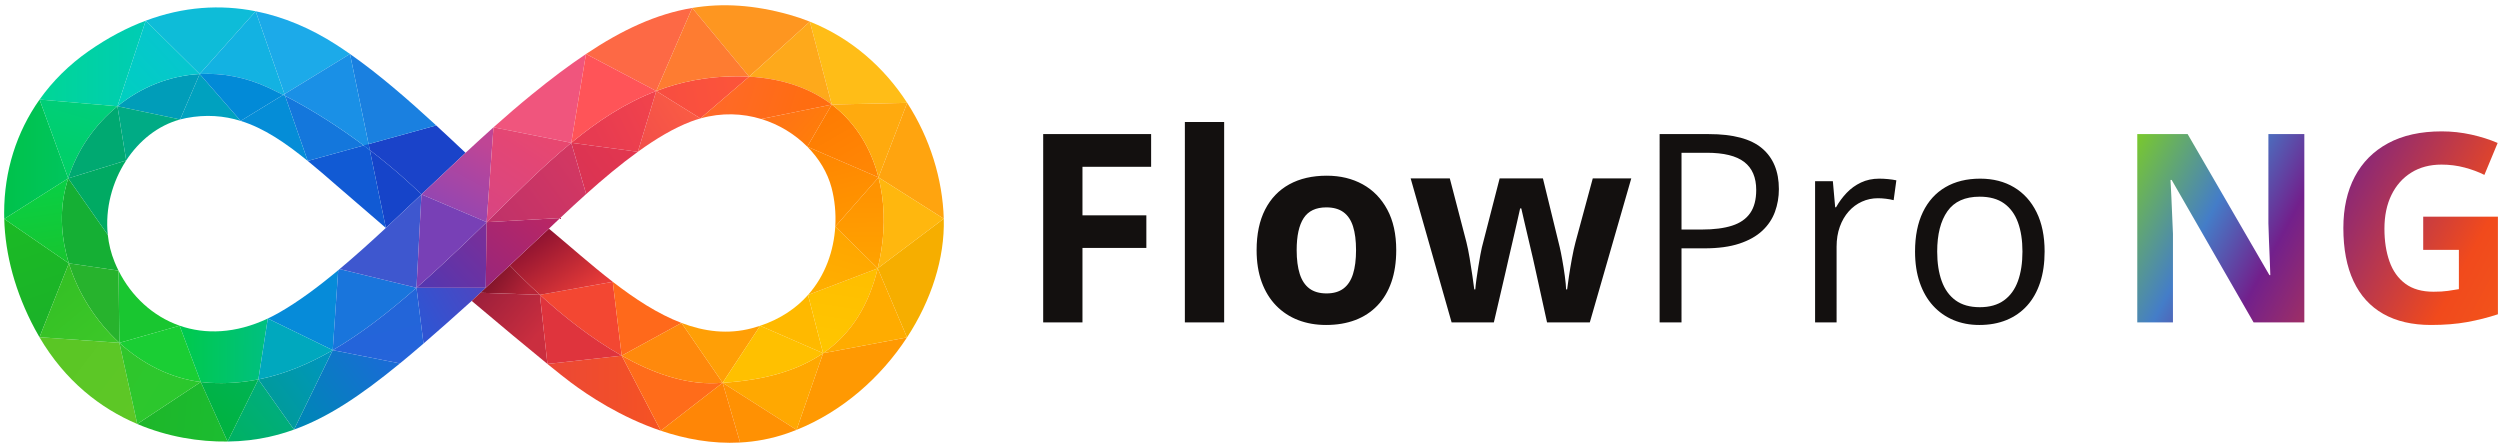 <svg xmlns="http://www.w3.org/2000/svg" xmlns:xlink="http://www.w3.org/1999/xlink" viewBox="0 0 1205.08 214.44"><defs><path id="a" d="M0 0h3405.7v1585.76H0Z" clip-rule="evenodd"></path></defs><defs><clipPath id="b" clipPathUnits="userSpaceOnUse"><use xlink:href="#a" clip-rule="evenodd"></use></clipPath><clipPath id="c" clipPathUnits="userSpaceOnUse"><use xlink:href="#a" clip-rule="evenodd"></use></clipPath><clipPath id="d" clipPathUnits="userSpaceOnUse"><use xlink:href="#a" clip-rule="evenodd"></use></clipPath><clipPath id="e" clipPathUnits="userSpaceOnUse"><use xlink:href="#a" clip-rule="evenodd"></use></clipPath><clipPath id="f" clipPathUnits="userSpaceOnUse"><use xlink:href="#a" clip-rule="evenodd"></use></clipPath><clipPath id="g" clipPathUnits="userSpaceOnUse"><use xlink:href="#a" clip-rule="evenodd"></use></clipPath><clipPath id="h" clipPathUnits="userSpaceOnUse"><use xlink:href="#a" clip-rule="evenodd"></use></clipPath><clipPath id="i" clipPathUnits="userSpaceOnUse"><use xlink:href="#a" clip-rule="evenodd"></use></clipPath><clipPath id="j" clipPathUnits="userSpaceOnUse"><use xlink:href="#a" clip-rule="evenodd"></use></clipPath><clipPath id="l" clipPathUnits="userSpaceOnUse"><use xlink:href="#a" clip-rule="evenodd"></use></clipPath><clipPath id="n" clipPathUnits="userSpaceOnUse"><use xlink:href="#a" clip-rule="evenodd"></use></clipPath><clipPath id="p" clipPathUnits="userSpaceOnUse"><use xlink:href="#a" clip-rule="evenodd"></use></clipPath><clipPath id="r" clipPathUnits="userSpaceOnUse"><use xlink:href="#a" clip-rule="evenodd"></use></clipPath><clipPath id="s" clipPathUnits="userSpaceOnUse"><use xlink:href="#a" clip-rule="evenodd"></use></clipPath><clipPath id="u" clipPathUnits="userSpaceOnUse"><use xlink:href="#a" clip-rule="evenodd"></use></clipPath><clipPath id="w" clipPathUnits="userSpaceOnUse"><use xlink:href="#a" clip-rule="evenodd"></use></clipPath><clipPath id="y" clipPathUnits="userSpaceOnUse"><use xlink:href="#a" clip-rule="evenodd"></use></clipPath><clipPath id="A" clipPathUnits="userSpaceOnUse"><use xlink:href="#a" clip-rule="evenodd"></use></clipPath><clipPath id="B" clipPathUnits="userSpaceOnUse"><use xlink:href="#a" clip-rule="evenodd"></use></clipPath><clipPath id="D" clipPathUnits="userSpaceOnUse"><use xlink:href="#a" clip-rule="evenodd"></use></clipPath><clipPath id="E" clipPathUnits="userSpaceOnUse"><use xlink:href="#a" clip-rule="evenodd"></use></clipPath><clipPath id="G" clipPathUnits="userSpaceOnUse"><use xlink:href="#a" clip-rule="evenodd"></use></clipPath><clipPath id="I" clipPathUnits="userSpaceOnUse"><use xlink:href="#a" clip-rule="evenodd"></use></clipPath><clipPath id="J" clipPathUnits="userSpaceOnUse"><use xlink:href="#a" clip-rule="evenodd"></use></clipPath><clipPath id="L" clipPathUnits="userSpaceOnUse"><use xlink:href="#a" clip-rule="evenodd"></use></clipPath><clipPath id="M" clipPathUnits="userSpaceOnUse"><use xlink:href="#a" clip-rule="evenodd"></use></clipPath><clipPath id="O" clipPathUnits="userSpaceOnUse"><use xlink:href="#a" clip-rule="evenodd"></use></clipPath><clipPath id="P" clipPathUnits="userSpaceOnUse"><use xlink:href="#a" clip-rule="evenodd"></use></clipPath><clipPath id="Q" clipPathUnits="userSpaceOnUse"><use xlink:href="#a" clip-rule="evenodd"></use></clipPath><clipPath id="R" clipPathUnits="userSpaceOnUse"><use xlink:href="#a" clip-rule="evenodd"></use></clipPath><clipPath id="S" clipPathUnits="userSpaceOnUse"><use xlink:href="#a" clip-rule="evenodd"></use></clipPath><clipPath id="U" clipPathUnits="userSpaceOnUse"><use xlink:href="#a" clip-rule="evenodd"></use></clipPath><clipPath id="V" clipPathUnits="userSpaceOnUse"><use xlink:href="#a" clip-rule="evenodd"></use></clipPath><clipPath id="X" clipPathUnits="userSpaceOnUse"><use xlink:href="#a" clip-rule="evenodd"></use></clipPath><clipPath id="Z" clipPathUnits="userSpaceOnUse"><use xlink:href="#a" clip-rule="evenodd"></use></clipPath><clipPath id="aa" clipPathUnits="userSpaceOnUse"><use xlink:href="#a" clip-rule="evenodd"></use></clipPath><clipPath id="ab" clipPathUnits="userSpaceOnUse"><use xlink:href="#a" clip-rule="evenodd"></use></clipPath><clipPath id="ac" clipPathUnits="userSpaceOnUse"><use xlink:href="#a" clip-rule="evenodd"></use></clipPath><clipPath id="ad" clipPathUnits="userSpaceOnUse"><use xlink:href="#a" clip-rule="evenodd"></use></clipPath><clipPath id="af" clipPathUnits="userSpaceOnUse"><use xlink:href="#a" clip-rule="evenodd"></use></clipPath><clipPath id="ah" clipPathUnits="userSpaceOnUse"><use xlink:href="#a" clip-rule="evenodd"></use></clipPath><clipPath id="aj" clipPathUnits="userSpaceOnUse"><use xlink:href="#a" clip-rule="evenodd"></use></clipPath><clipPath id="al" clipPathUnits="userSpaceOnUse"><use xlink:href="#a" clip-rule="evenodd"></use></clipPath><clipPath id="an" clipPathUnits="userSpaceOnUse"><use xlink:href="#a" clip-rule="evenodd"></use></clipPath><clipPath id="ao" clipPathUnits="userSpaceOnUse"><use xlink:href="#a" clip-rule="evenodd"></use></clipPath><clipPath id="ap" clipPathUnits="userSpaceOnUse"><use xlink:href="#a" clip-rule="evenodd"></use></clipPath><clipPath id="ar" clipPathUnits="userSpaceOnUse"><use xlink:href="#a" clip-rule="evenodd"></use></clipPath><clipPath id="as" clipPathUnits="userSpaceOnUse"><use xlink:href="#a" clip-rule="evenodd"></use></clipPath><clipPath id="au" clipPathUnits="userSpaceOnUse"><use xlink:href="#a" clip-rule="evenodd"></use></clipPath><clipPath id="aw" clipPathUnits="userSpaceOnUse"><use xlink:href="#a" clip-rule="evenodd"></use></clipPath><clipPath id="ax" clipPathUnits="userSpaceOnUse"><use xlink:href="#a" clip-rule="evenodd"></use></clipPath><clipPath id="az" clipPathUnits="userSpaceOnUse"><use xlink:href="#a" clip-rule="evenodd"></use></clipPath><clipPath id="aA" clipPathUnits="userSpaceOnUse"><use xlink:href="#a" clip-rule="evenodd"></use></clipPath><clipPath id="aB" clipPathUnits="userSpaceOnUse"><use xlink:href="#a" clip-rule="evenodd"></use></clipPath><clipPath id="aD" clipPathUnits="userSpaceOnUse"><use xlink:href="#a" clip-rule="evenodd"></use></clipPath><clipPath id="aE" clipPathUnits="userSpaceOnUse"><use xlink:href="#a" clip-rule="evenodd"></use></clipPath><clipPath id="aF" clipPathUnits="userSpaceOnUse"><use xlink:href="#a" clip-rule="evenodd"></use></clipPath><clipPath id="aG" clipPathUnits="userSpaceOnUse"><use xlink:href="#a" clip-rule="evenodd"></use></clipPath><clipPath id="aH" clipPathUnits="userSpaceOnUse"><use xlink:href="#a" clip-rule="evenodd"></use></clipPath><clipPath id="aJ" clipPathUnits="userSpaceOnUse"><use xlink:href="#a" clip-rule="evenodd"></use></clipPath><clipPath id="aL" clipPathUnits="userSpaceOnUse"><use xlink:href="#a" clip-rule="evenodd"></use></clipPath><clipPath id="aM" clipPathUnits="userSpaceOnUse"><use xlink:href="#a" clip-rule="evenodd"></use></clipPath><clipPath id="aN" clipPathUnits="userSpaceOnUse"><use xlink:href="#a" clip-rule="evenodd"></use></clipPath><clipPath id="aO" clipPathUnits="userSpaceOnUse"><use xlink:href="#a" clip-rule="evenodd"></use></clipPath><clipPath id="aP" clipPathUnits="userSpaceOnUse"><use xlink:href="#a" clip-rule="evenodd"></use></clipPath><clipPath id="aQ" clipPathUnits="userSpaceOnUse"><use xlink:href="#a" clip-rule="evenodd"></use></clipPath><clipPath id="aR" clipPathUnits="userSpaceOnUse"><use xlink:href="#a" clip-rule="evenodd"></use></clipPath><clipPath id="aS" clipPathUnits="userSpaceOnUse"><use xlink:href="#a" clip-rule="evenodd"></use></clipPath><clipPath id="aU" clipPathUnits="userSpaceOnUse"><use xlink:href="#a" clip-rule="evenodd"></use></clipPath><clipPath id="aW" clipPathUnits="userSpaceOnUse"><use xlink:href="#a" clip-rule="evenodd"></use></clipPath><clipPath id="aX" clipPathUnits="userSpaceOnUse"><use xlink:href="#a" clip-rule="evenodd"></use></clipPath><clipPath id="aZ" clipPathUnits="userSpaceOnUse"><use xlink:href="#a" clip-rule="evenodd"></use></clipPath><clipPath id="bb" clipPathUnits="userSpaceOnUse"><use xlink:href="#a" clip-rule="evenodd"></use></clipPath><clipPath id="bc" clipPathUnits="userSpaceOnUse"><use xlink:href="#a" clip-rule="evenodd"></use></clipPath><clipPath id="be" clipPathUnits="userSpaceOnUse"><use xlink:href="#a" clip-rule="evenodd"></use></clipPath><clipPath id="bg" clipPathUnits="userSpaceOnUse"><use xlink:href="#a" clip-rule="evenodd"></use></clipPath><clipPath id="bh" clipPathUnits="userSpaceOnUse"><use xlink:href="#a" clip-rule="evenodd"></use></clipPath><clipPath id="bi" clipPathUnits="userSpaceOnUse"><use xlink:href="#a" clip-rule="evenodd"></use></clipPath><clipPath id="bk" clipPathUnits="userSpaceOnUse"><use xlink:href="#a" clip-rule="evenodd"></use></clipPath><clipPath id="bl" clipPathUnits="userSpaceOnUse"><use xlink:href="#a" clip-rule="evenodd"></use></clipPath><clipPath id="bm" clipPathUnits="userSpaceOnUse"><use xlink:href="#a" clip-rule="evenodd"></use></clipPath><clipPath id="bo" clipPathUnits="userSpaceOnUse"><use xlink:href="#a" clip-rule="evenodd"></use></clipPath><clipPath id="bq" clipPathUnits="userSpaceOnUse"><use xlink:href="#a" clip-rule="evenodd"></use></clipPath><clipPath id="bs" clipPathUnits="userSpaceOnUse"><use xlink:href="#a" clip-rule="evenodd"></use></clipPath><clipPath id="bt" clipPathUnits="userSpaceOnUse"><use xlink:href="#a" clip-rule="evenodd"></use></clipPath><clipPath id="bu" clipPathUnits="userSpaceOnUse"><use xlink:href="#a" clip-rule="evenodd"></use></clipPath><clipPath id="bv" clipPathUnits="userSpaceOnUse"><use xlink:href="#a" clip-rule="evenodd"></use></clipPath><clipPath id="bw" clipPathUnits="userSpaceOnUse"><use xlink:href="#a" clip-rule="evenodd"></use></clipPath><linearGradient id="k" x1="12.836" x2="51.312" y1="137.477" y2="137.477" gradientTransform="scale(10)" gradientUnits="userSpaceOnUse" spreadMethod="pad"><stop offset="0" stop-color="#00d696"></stop><stop offset="1" stop-color="#00ccb5"></stop></linearGradient><linearGradient id="m" x1="0" x2="23.223" y1="102.773" y2="102.773" gradientTransform="scale(10)" gradientUnits="userSpaceOnUse" spreadMethod="pad"><stop offset="0" stop-color="#00c24b"></stop><stop offset="1" stop-color="#00c55d"></stop></linearGradient><linearGradient id="o" x1="20.53" x2="6.091" y1="43.488" y2="84.438" gradientTransform="scale(10)" gradientUnits="userSpaceOnUse" spreadMethod="pad"><stop offset="0" stop-color="#1bb228"></stop><stop offset="1" stop-color="#1bbb25"></stop></linearGradient><linearGradient id="q" x1="52.821" x2="9.58" y1="14.93" y2="48.043" gradientTransform="scale(10)" gradientUnits="userSpaceOnUse" spreadMethod="pad"><stop offset="0" stop-color="#5ec726"></stop><stop offset="1" stop-color="#59c625"></stop></linearGradient><linearGradient id="t" x1="79.257" x2="47.23" y1="10.839" y2="13.486" gradientTransform="scale(10)" gradientUnits="userSpaceOnUse" spreadMethod="pad"><stop offset="0" stop-color="#1cbc30"></stop><stop offset="1" stop-color="#1db629"></stop></linearGradient><linearGradient id="v" x1="80.507" x2="98.556" y1="-.04" y2="14.971" gradientTransform="scale(10)" gradientUnits="userSpaceOnUse" spreadMethod="pad"><stop offset="0" stop-color="#00b260"></stop><stop offset="1" stop-color="#00ad7d"></stop></linearGradient><linearGradient id="x" x1="105.941" x2="134.807" y1="12.77" y2="34.956" gradientTransform="scale(10)" gradientUnits="userSpaceOnUse" spreadMethod="pad"><stop offset="0" stop-color="#0085b8"></stop><stop offset="1" stop-color="#196cd5"></stop></linearGradient><linearGradient id="z" x1="161.901" x2="175.192" y1="83.016" y2="107.773" gradientTransform="scale(10)" gradientUnits="userSpaceOnUse" spreadMethod="pad"><stop offset="0" stop-color="#9346b2"></stop><stop offset="1" stop-color="#bf4595"></stop></linearGradient><linearGradient id="C" x1="150.979" x2="173.925" y1="46.221" y2="60.194" gradientTransform="scale(10)" gradientUnits="userSpaceOnUse" spreadMethod="pad"><stop offset="0" stop-color="#3054d2"></stop><stop offset="1" stop-color="#5244be"></stop></linearGradient><linearGradient id="F" x1="227.168" x2="246.162" y1="112.603" y2="124.472" gradientTransform="scale(10)" gradientUnits="userSpaceOnUse" spreadMethod="pad"><stop offset="0" stop-color="#f24f4a"></stop><stop offset="1" stop-color="#fa5b44"></stop></linearGradient><linearGradient id="H" x1="215.386" x2="235.656" y1="108.443" y2="118.578" gradientTransform="scale(10)" gradientUnits="userSpaceOnUse" spreadMethod="pad"><stop offset="0" stop-color="#e73b51"></stop><stop offset="1" stop-color="#f0424c"></stop></linearGradient><linearGradient id="K" x1="242.018" x2="264.402" y1="122.902" y2="127.068" gradientTransform="scale(10)" gradientUnits="userSpaceOnUse" spreadMethod="pad"><stop offset="0" stop-color="#f84e40"></stop><stop offset="1" stop-color="#fc543a"></stop></linearGradient><linearGradient id="N" x1="282.307" x2="295.79" y1="123.762" y2="112.41" gradientTransform="scale(10)" gradientUnits="userSpaceOnUse" spreadMethod="pad"><stop offset="0" stop-color="#ff7217"></stop><stop offset="1" stop-color="#ff7d0a"></stop></linearGradient><linearGradient id="T" x1="196.906" x2="237.977" y1="17.978" y2="17.978" gradientTransform="scale(10)" gradientUnits="userSpaceOnUse" spreadMethod="pad"><stop offset="0" stop-color="#eb4736"></stop><stop offset="1" stop-color="#f55323"></stop></linearGradient><linearGradient id="W" x1="173.584" x2="188.048" y1="62.114" y2="52.121" gradientTransform="scale(10)" gradientUnits="userSpaceOnUse" spreadMethod="pad"><stop offset="0" stop-color="#721027"></stop><stop offset="1" stop-color="#b62437"></stop></linearGradient><linearGradient id="Y" x1="192.078" x2="207.712" y1="74.386" y2="51.941" gradientTransform="scale(10)" gradientUnits="userSpaceOnUse" spreadMethod="pad"><stop offset="0" stop-color="#8e1231"></stop><stop offset="1" stop-color="#e73b38"></stop></linearGradient><linearGradient id="ae" x1="138.266" x2="133.17" y1="28.094" y2="51.178" gradientTransform="scale(10)" gradientUnits="userSpaceOnUse" spreadMethod="pad"><stop offset="0" stop-color="#2564da"></stop><stop offset="1" stop-color="#2265d9"></stop></linearGradient><linearGradient id="ag" x1="97.704" x2="118.976" y1="13.269" y2="29.037" gradientTransform="scale(10)" gradientUnits="userSpaceOnUse" spreadMethod="pad"><stop offset="0" stop-color="#009b9b"></stop><stop offset="1" stop-color="#0095be"></stop></linearGradient><linearGradient id="ai" x1="67.262" x2="103.224" y1="33.383" y2="33.282" gradientTransform="scale(10)" gradientUnits="userSpaceOnUse" spreadMethod="pad"><stop offset="0" stop-color="#00c951"></stop><stop offset="1" stop-color="#00bd8e"></stop></linearGradient><linearGradient id="ak" x1="75.5" x2="87.285" y1="10.53" y2="25.213" gradientTransform="scale(10)" gradientUnits="userSpaceOnUse" spreadMethod="pad"><stop offset="0" stop-color="#00b342"></stop><stop offset="1" stop-color="#00b354"></stop></linearGradient><linearGradient id="am" x1="63.376" x2="32.136" y1="12.361" y2="31.594" gradientTransform="scale(10)" gradientUnits="userSpaceOnUse" spreadMethod="pad"><stop offset="0" stop-color="#2bc72d"></stop><stop offset="1" stop-color="#30c62c"></stop></linearGradient><linearGradient id="aq" x1="15.659" x2="11.337" y1="63.704" y2="92.418" gradientTransform="scale(10)" gradientUnits="userSpaceOnUse" spreadMethod="pad"><stop offset="0" stop-color="#18c52e"></stop><stop offset="1" stop-color="#09cf44"></stop></linearGradient><linearGradient id="at" x1="18.482" x2="27.169" y1="97.058" y2="126.021" gradientTransform="scale(10)" gradientUnits="userSpaceOnUse" spreadMethod="pad"><stop offset="0" stop-color="#00d064"></stop><stop offset="1" stop-color="#00ce7c"></stop></linearGradient><linearGradient id="av" x1="34.136" x2="15.231" y1="33.593" y2="56.636" gradientTransform="scale(10)" gradientUnits="userSpaceOnUse" spreadMethod="pad"><stop offset="0" stop-color="#3cc728"></stop><stop offset="1" stop-color="#34c025"></stop></linearGradient><linearGradient id="ay" x1="41.108" x2="62.158" y1="126.157" y2="145.702" gradientTransform="scale(10)" gradientUnits="userSpaceOnUse" spreadMethod="pad"><stop offset="0" stop-color="#00cfc0"></stop><stop offset="1" stop-color="#07c5d0"></stop></linearGradient><linearGradient id="aC" x1="158.189" x2="180.267" y1="53.556" y2="74.531" gradientTransform="scale(10)" gradientUnits="userSpaceOnUse" spreadMethod="pad"><stop offset="0" stop-color="#5736ae"></stop><stop offset="1" stop-color="#7d2e97"></stop></linearGradient><linearGradient id="aI" x1="169.553" x2="193.585" y1="60.351" y2="88.736" gradientTransform="scale(10)" gradientUnits="userSpaceOnUse" spreadMethod="pad"><stop offset="0" stop-color="#97267c"></stop><stop offset="1" stop-color="#bc2662"></stop></linearGradient><linearGradient id="aK" x1="173.9" x2="194.68" y1="58.077" y2="40.461" gradientTransform="scale(10)" gradientUnits="userSpaceOnUse" spreadMethod="pad"><stop offset="0" stop-color="#9b1f3b"></stop><stop offset="1" stop-color="#ca2e3f"></stop></linearGradient><linearGradient id="aT" x1="292.296" x2="284.144" y1="54.117" y2="32.786" gradientTransform="scale(10)" gradientUnits="userSpaceOnUse" spreadMethod="pad"><stop offset="0" stop-color="#ffb800"></stop><stop offset="1" stop-color="#ffba00"></stop></linearGradient><linearGradient id="aV" x1="304.877" x2="299.699" y1="63.672" y2="30.901" gradientTransform="scale(10)" gradientUnits="userSpaceOnUse" spreadMethod="pad"><stop offset="0" stop-color="#ffbe00"></stop><stop offset="1" stop-color="#ffc600"></stop></linearGradient><linearGradient id="aY" x1="309.947" x2="303.47" y1="77.65" y2="55.079" gradientTransform="scale(10)" gradientUnits="userSpaceOnUse" spreadMethod="pad"><stop offset="0" stop-color="#ffa400"></stop><stop offset="1" stop-color="#ffae00"></stop></linearGradient><linearGradient id="ba" x1="309.87" x2="310.233" y1="89.558" y2="61.187" gradientTransform="scale(10)" gradientUnits="userSpaceOnUse" spreadMethod="pad"><stop offset="0" stop-color="#ff9401"></stop><stop offset="1" stop-color="#ffa400"></stop></linearGradient><linearGradient id="bd" x1="302.088" x2="308.194" y1="108.403" y2="85.284" gradientTransform="scale(10)" gradientUnits="userSpaceOnUse" spreadMethod="pad"><stop offset="0" stop-color="#ff8502"></stop><stop offset="1" stop-color="#ff9300"></stop></linearGradient><linearGradient id="bf" x1="292.198" x2="307.182" y1="123.005" y2="97.043" gradientTransform="scale(10)" gradientUnits="userSpaceOnUse" spreadMethod="pad"><stop offset="0" stop-color="#fe7902"></stop><stop offset="1" stop-color="#ff8604"></stop></linearGradient><linearGradient id="bj" x1="259.319" x2="287.827" y1="126.638" y2="117.433" gradientTransform="scale(10)" gradientUnits="userSpaceOnUse" spreadMethod="pad"><stop offset="0" stop-color="#ff6928"></stop><stop offset="1" stop-color="#ff6d11"></stop></linearGradient><linearGradient id="bn" x1="204.836" x2="226.242" y1="97.16" y2="112.618" gradientTransform="scale(10)" gradientUnits="userSpaceOnUse" spreadMethod="pad"><stop offset="0" stop-color="#da3354"></stop><stop offset="1" stop-color="#e3374e"></stop></linearGradient><linearGradient id="bp" x1="178.899" x2="212.721" y1="78.672" y2="103.046" gradientTransform="scale(10)" gradientUnits="userSpaceOnUse" spreadMethod="pad"><stop offset="0" stop-color="#c03269"></stop><stop offset="1" stop-color="#d53861"></stop></linearGradient><linearGradient id="br" x1="171.397" x2="192.888" y1="83.262" y2="116.015" gradientTransform="scale(10)" gradientUnits="userSpaceOnUse" spreadMethod="pad"><stop offset="0" stop-color="#d84582"></stop><stop offset="1" stop-color="#e8476f"></stop></linearGradient><linearGradient id="bx" x1="771.176" x2="901.557" y1="112.582" y2="42.595" gradientTransform="matrix(1.333 0 0 -1.333 2 213.44)" gradientUnits="userSpaceOnUse" spreadMethod="pad"><stop offset="0" stop-color="#7aca2a"></stop><stop offset=".255" stop-color="#447dc8"></stop><stop offset=".432" stop-color="#72208c"></stop><stop offset=".862" stop-color="#f14a1c"></stop><stop offset="1" stop-color="#f2531b"></stop></linearGradient><linearGradient id="by" x1="771.176" x2="901.557" y1="112.582" y2="42.595" gradientTransform="matrix(1.333 0 0 -1.333 2 213.44)" gradientUnits="userSpaceOnUse" spreadMethod="pad"><stop offset="0" stop-color="#7aca2a"></stop><stop offset=".255" stop-color="#447dc8"></stop><stop offset=".432" stop-color="#72208c"></stop><stop offset=".862" stop-color="#f14a1c"></stop><stop offset="1" stop-color="#f2531b"></stop></linearGradient></defs><path fill="#19c630" d="M635.898 424.488 417.672 362.32h-.043v.039l-3.117 261.582c46.636-92.972 124.519-165.64 221.386-199.453" clip-path="url(#b)" transform="matrix(.133 0 0 -.133 2 213.44)"></path><path fill="#1644c9" d="M1512.41 900.34v-.039L1383.39 778.68l-58.13 282.29c92.41-70.822 158.17-132.349 187.15-160.63" clip-path="url(#c)" transform="matrix(.133 0 0 -.133 2 213.44)"></path><path fill="#068bd9" d="m1210.77 625.5-19.95-289.781L955.531 450.41c13.699 6.449 27.481 13.621 41.348 21.512 68.421 39.019 139.891 91.93 213.891 153.578" clip-path="url(#d)" transform="matrix(.133 0 0 -.133 2 213.44)"></path><path fill="#115ad4" d="M1383.39 778.68c-72.5 62.09-135.39 116.332-178.78 154.109-35.98 31.359-70.51 61.25-104.36 88.811l202.93 56.08c7.5-5.61 14.87-11.14 22.04-16.71h.04l58.13-282.29" clip-path="url(#e)" transform="matrix(.133 0 0 -.133 2 213.44)"></path><path fill="#1a43c9" d="m1672.21 1050.96-159.8-150.62c-28.98 28.281-94.74 89.808-187.15 160.63h-.04l-4.42 21.6 245.04 67.69c35.86-32.96 71.38-66.29 106.37-99.3" clip-path="url(#f)" transform="matrix(.133 0 0 -.133 2 213.44)"></path><path fill="#1a80e0" d="m1565.84 1150.26-245.04-67.69-67.3 326.55c104.82-73.35 210.1-164.76 312.34-258.86" clip-path="url(#g)" transform="matrix(.133 0 0 -.133 2 213.44)"></path><path fill="#1477dc" d="m1303.18 1077.68-202.93-56.08-82 235.78c108.77-56.08 205.6-120.42 284.93-179.7" clip-path="url(#h)" transform="matrix(.133 0 0 -.133 2 213.44)"></path><path fill="#1caae9" d="M1253.5 1409.16 1016 1263.83l-104.449 300.23c101.819-20.23 199.859-62.01 292.059-121.33 16.62-10.7 33.23-21.91 49.89-33.57" clip-path="url(#i)" transform="matrix(.133 0 0 -.133 2 213.44)"></path><path fill="#0ebcd8" d="m911.551 1564.06-202.903-227.49-195.476 193.32c136.047 50.96 270.187 59.65 398.379 34.17" clip-path="url(#j)" transform="matrix(.133 0 0 -.133 2 213.44)"></path><path fill="url(#k)" d="M307.02 1420.09c-71.629-49.91-131.43-109.39-178.661-176.09l282.27-24.36 102.492 310.25c-68.422-25.59-137.262-61.85-206.101-109.8" clip-path="url(#l)" transform="matrix(.133 0 0 -.133 2 213.44)"></path><path fill="url(#m)" d="M0 833.941v-1.839c.012-6.864.109-13.75.301-20.653L232.219 958.43 128.359 1244C44.371 1125.47.18 984.289 0 833.941" clip-path="url(#n)" transform="matrix(.133 0 0 -.133 2 213.44)"></path><path fill="url(#o)" d="M111.539 412.031c5.371-10.011 10.859-19.793 16.492-29.359l106.481 267.629v.121L.301 811.371C3.879 681.621 40.07 545.629 111.539 412.031" clip-path="url(#p)" transform="matrix(.133 0 0 -.133 2 213.44)"></path><path fill="url(#q)" d="M482.352 68.211 417.641 362.32 128.07 382.629c92.91-158.43 220.559-257.609 354.282-314.418" clip-path="url(#r)" transform="matrix(.133 0 0 -.133 2 213.44)"></path><path fill="#1ace34" d="M712.648 220.359C601.461 234.34 499.969 287.09 417.672 362.32l218.226 62.168 76.75-204.129" clip-path="url(#s)" transform="matrix(.133 0 0 -.133 2 213.44)"></path><path fill="url(#t)" d="M482.391 68.172C592.75 21.27 707.23 3.199 809.719 4.531L712.648 220.32 482.391 68.172" clip-path="url(#u)" transform="matrix(.133 0 0 -.133 2 213.44)"></path><path fill="url(#v)" d="M809.719 4.531c54.101.668 104.871 6.758 149.89 16.859 30.86 6.93 60.971 15.66 90.781 26.398L921.379 229.691 809.719 4.531" clip-path="url(#w)" transform="matrix(.133 0 0 -.133 2 213.44)"></path><path fill="url(#x)" d="M1050.39 47.789c121.28 43.66 238.01 120.25 383.98 239.859l-243.54 48.071-140.44-287.93" clip-path="url(#y)" transform="matrix(.133 0 0 -.133 2 213.44)"></path><path fill="url(#z)" d="m1672.21 1050.96-159.79-150.62v-.039l.03-.039 236.22-100.543 24.86 343.691c-33.98-30.32-67.76-61.25-101.32-92.45" clip-path="url(#A)" transform="matrix(.133 0 0 -.133 2 213.44)"></path><path fill="#1975dc" d="M1494.38 561.77c-102.45-89.848-202.23-167.36-303.56-226.051l19.95 289.781c1.67 1.359 3.33 2.73 5 4.172l278.61-67.902" clip-path="url(#B)" transform="matrix(.133 0 0 -.133 2 213.44)"></path><path fill="url(#C)" d="m1494.42 561.77 25.49-202.09c53.68 46.179 111.44 97.582 174.66 154.539l31.53 29.48 19.28 18.071h-250.96" clip-path="url(#D)" transform="matrix(.133 0 0 -.133 2 213.44)"></path><path fill="#f0557d" d="m2108.82 1409.16-53.43-321.91-281.86 56.16c46.35 41.34 93.04 81.56 140.01 119.78 68.01 55.28 132.6 104.11 195.28 145.97" clip-path="url(#E)" transform="matrix(.133 0 0 -.133 2 213.44)"></path><path fill="url(#F)" d="M2296.72 1054.68c66.35 47.91 131.73 86.77 193.49 110 11.08 4.17 22.11 7.82 33.15 10.9L2363.4 1275l-66.68-220.32" clip-path="url(#G)" transform="matrix(.133 0 0 -.133 2 213.44)"></path><path fill="url(#H)" d="M2363.36 1275c-112.03-42.82-211.89-108.71-307.93-187.75l241.25-32.57h.04L2363.4 1275h-.04" clip-path="url(#I)" transform="matrix(.133 0 0 -.133 2 213.44)"></path><path fill="#fd6945" d="m2493.75 1576-130.35-300.96v-.04h-.04l-254.54 134.16c131.81 88.05 255.25 145.21 384.93 166.84" clip-path="url(#J)" transform="matrix(.133 0 0 -.133 2 213.44)"></path><path fill="url(#K)" d="M2363.4 1275.04v-.04l159.96-99.42L2699.98 1327c-13.41.76-27.15 1.16-41.23 1.2-1 .01-1.98.01-2.98.01-107.77 0-203.86-19.39-292.37-53.17" clip-path="url(#L)" transform="matrix(.133 0 0 -.133 2 213.44)"></path><path fill="#fe9620" d="M2920.12 1526.37 2699.98 1327l-206.19 249c109.82 18.35 224.1 11.18 351.66-24.39 25.69-7.18 50.6-15.63 74.67-25.24" clip-path="url(#M)" transform="matrix(.133 0 0 -.133 2 213.44)"></path><path fill="url(#N)" d="M2743.87 1173.54c64.76-19.71 122.23-55.28 166.92-100.27l88.75 152.66-255.67-52.39" clip-path="url(#O)" transform="matrix(.133 0 0 -.133 2 213.44)"></path><path fill="#ffbd17" d="m3272.77 1232.1-273.23-6.17-79.42 300.44c151.38-60.41 270.36-167.08 352.65-294.27" clip-path="url(#P)" transform="matrix(.133 0 0 -.133 2 213.44)"></path><path fill="#ffa40f" d="M3405.46 812.172 3168.91 961.91l103.91 270.15c82.83-127.94 128.51-276.681 132.64-419.888" clip-path="url(#Q)" transform="matrix(.133 0 0 -.133 2 213.44)"></path><path fill="#f6ae00" d="m3272.32 381.949-106.24 250.242 239.38 179.981c4.12-143.203-45.31-295.953-133.14-430.223" clip-path="url(#R)" transform="matrix(.133 0 0 -.133 2 213.44)"></path><path fill="#ff9902" d="M3272.32 381.949c-94.96-145.211-234.89-268.75-400.51-335.129l96.41 277.93 304.1 57.199" clip-path="url(#S)" transform="matrix(.133 0 0 -.133 2 213.44)"></path><path fill="url(#T)" d="M1969.06 285.73c36.61-29.8 65.96-53.082 85.12-67.378 63.18-47.153 180.58-125.661 325.59-174.571L2238.17 315.77l-269.11-30.04" clip-path="url(#U)" transform="matrix(.133 0 0 -.133 2 213.44)"></path><path fill="#f34732" d="M2238.17 315.77c-111.57 62.941-214.85 146.058-296.43 220.601l264.03 47.149 32.4-267.75" clip-path="url(#V)" transform="matrix(.133 0 0 -.133 2 213.44)"></path><path fill="url(#W)" d="M1745.42 561.809v-.039h-.04l-19.28-18.071 215.59-7.328c-43.14 39.457-80.25 76.43-109.36 106.758l-86.91-81.32" clip-path="url(#X)" transform="matrix(.133 0 0 -.133 2 213.44)"></path><path fill="url(#Y)" d="M1832.33 643.129c29.11-30.328 66.22-67.301 109.36-106.758h.05l264.03 47.149c-80.21 61.929-157.46 131.109-231.34 192.558l-142.1-132.949" clip-path="url(#Z)" transform="matrix(.133 0 0 -.133 2 213.44)"></path><path fill="#3e57cf" d="m1512.41 900.301-17.99-338.492v-.039h-.04l-278.61 67.902c54.6 45.668 110.57 96.019 167.62 149.008l129.02 121.621" clip-path="url(#aa)" transform="matrix(.133 0 0 -.133 2 213.44)"></path><path fill="#058dd7" d="M1100.25 1021.6h-.05c-81.41 66.29-158.872 118.89-243.001 145.05l154.091 94.29c2.33-1.16 4.66-2.36 6.96-3.56l82-235.78" clip-path="url(#ab)" transform="matrix(.133 0 0 -.133 2 213.44)"></path><path fill="#00a1bf" d="M857.199 1166.65c-60.969 18.94-125.437 23.99-197.437 10.29-7.41-1.4-14.742-3.12-21.992-5.09l70.878 164.68h.043l148.508-169.88" clip-path="url(#ac)" transform="matrix(.133 0 0 -.133 2 213.44)"></path><path fill="#1a90e6" d="M1325.22 1060.97c-7.17 5.57-14.54 11.1-22.04 16.71-79.33 59.28-176.16 123.62-284.93 179.7l-2.25 6.45 237.5 145.33v-.04l67.3-326.55 4.42-21.6" clip-path="url(#ad)" transform="matrix(.133 0 0 -.133 2 213.44)"></path><path fill="url(#ae)" d="M1494.38 561.77c-102.45-89.848-202.23-167.36-303.55-226.051l243.54-48.071h.04c27.4 22.481 55.8 46.43 85.5 72.032l-25.49 202.09h-.04" clip-path="url(#af)" transform="matrix(.133 0 0 -.133 2 213.44)"></path><path fill="url(#ag)" d="M921.379 229.73v-.039L1050.39 47.789l140.44 287.93c-87.8-50.828-176.67-87.559-269.451-105.989" clip-path="url(#ah)" transform="matrix(.133 0 0 -.133 2 213.44)"></path><path fill="url(#ai)" d="m635.898 424.488 76.75-204.129c10.372-1.32 20.864-2.328 31.403-2.929 61.008-3.559 119.898.84 177.328 12.3l34.152 220.68c-116.859-55.082-226.929-58.289-319.633-25.922" clip-path="url(#aj)" transform="matrix(.133 0 0 -.133 2 213.44)"></path><path fill="url(#ak)" d="M744.051 217.43c-10.539.601-21.031 1.609-31.403 2.929v-.039L809.719 4.531 921.379 229.691v.039c-57.43-11.46-116.32-15.859-177.328-12.3" clip-path="url(#al)" transform="matrix(.133 0 0 -.133 2 213.44)"></path><path fill="url(#am)" d="m417.641 362.32 64.711-294.109v-.039h.039L712.648 220.32v.039C601.449 234.34 499.961 287.09 417.672 362.32h-.031" clip-path="url(#an)" transform="matrix(.133 0 0 -.133 2 213.44)"></path><path fill="#27b32d" d="M417.629 362.359c-85.16 77.871-149.707 179.86-183.109 287.942l.039.078 179.953-26.438 3.117-261.582" clip-path="url(#ao)" transform="matrix(.133 0 0 -.133 2 213.44)"></path><path fill="#15af34" d="m414.512 623.941-179.953 26.438-.039.043c-27.571 89.449-33.821 183.019-12.75 270.59 3.039 12.617 6.539 25.078 10.46 37.379l143.461-204.743c3.539-33.289 11.5-66.218 24.411-97.937 4.41-10.82 9.199-21.43 14.41-31.77" clip-path="url(#ap)" transform="matrix(.133 0 0 -.133 2 213.44)"></path><path fill="url(#aq)" d="M.301 811.449v-.078L234.512 650.422c-27.563 89.449-33.813 183.019-12.742 270.59 3.039 12.617 6.539 25.078 10.449 37.379v.039L.301 811.449" clip-path="url(#ar)" transform="matrix(.133 0 0 -.133 2 213.44)"></path><path fill="#00aa63" d="M375.691 753.648 232.23 958.391v.039h.04l210.101 64.93c-50.98-77.829-76.801-175.051-66.68-269.712" clip-path="url(#as)" transform="matrix(.133 0 0 -.133 2 213.44)"></path><path fill="url(#at)" d="M232.219 958.43h.051c32.851 103.34 96.031 194.32 178.359 261.17v.04L128.359 1244l103.86-285.57" clip-path="url(#au)" transform="matrix(.133 0 0 -.133 2 213.44)"></path><path fill="url(#av)" d="M128.031 382.672v-.043h.039l289.571-20.309v.039c-85.172 77.871-149.731 179.86-183.129 287.942L128.031 382.672" clip-path="url(#aw)" transform="matrix(.133 0 0 -.133 2 213.44)"></path><path fill="#009db9" d="m708.648 1336.53-70.878-164.68h-.04l-227.05 47.79c83.5 67.86 186.691 110.92 297.968 116.89" clip-path="url(#ax)" transform="matrix(.133 0 0 -.133 2 213.44)"></path><path fill="url(#ay)" d="m513.121 1529.89-102.492-310.25h.051c83.5 67.86 186.691 110.92 297.968 116.89v.04l-195.476 193.32h-.051" clip-path="url(#az)" transform="matrix(.133 0 0 -.133 2 213.44)"></path><path fill="#13b2e2" d="m1016 1263.83-4.71-2.89c-16.278 8.34-32.86 16.47-49.681 24.36-85.589 40.18-171.418 55.68-252.918 51.23h-.043v.04l202.903 227.49L1016 1263.83" clip-path="url(#aA)" transform="matrix(.133 0 0 -.133 2 213.44)"></path><path fill="#028ad7" d="m1011.29 1260.94-154.091-94.29-148.508 169.88c81.5 4.45 167.329-11.05 252.918-51.23 16.821-7.89 33.403-16.02 49.681-24.36" clip-path="url(#aB)" transform="matrix(.133 0 0 -.133 2 213.44)"></path><path fill="url(#aC)" d="M1669.58 723.078c-59.71-56.879-117.85-111.039-175.16-161.269v-.039h251v.039l3.25 237.871c-25.94-25.442-52.27-51.039-79.09-76.602" clip-path="url(#aD)" transform="matrix(.133 0 0 -.133 2 213.44)"></path><path fill="#00a8be" d="M1190.82 335.719c-87.78-50.828-176.66-87.559-269.441-105.989l34.152 220.68 235.289-114.691" clip-path="url(#aE)" transform="matrix(.133 0 0 -.133 2 213.44)"></path><path fill="#00a971" d="M442.371 1023.36 232.27 958.43c32.859 103.35 96.031 194.32 178.371 261.17l31.73-196.24" clip-path="url(#aF)" transform="matrix(.133 0 0 -.133 2 213.44)"></path><path fill="#00ab85" d="M637.73 1171.85c-80.71-21.91-148.628-77.03-195.359-148.49l-31.742 196.24s0 .04.051.04l227.05-47.79" clip-path="url(#aG)" transform="matrix(.133 0 0 -.133 2 213.44)"></path><path fill="#7840b6" d="M1748.67 799.719v-.039c-25.95-25.442-52.27-51.039-79.09-76.602-59.72-56.879-117.85-111.039-175.16-161.269l17.99 338.492.04-.039 236.22-100.543" clip-path="url(#aH)" transform="matrix(.133 0 0 -.133 2 213.44)"></path><path fill="url(#aI)" d="M1748.71 799.719h-.04v-.039l-3.25-237.871 86.91 81.32 142.1 132.949c13.41 12.781 26.98 25.684 40.69 38.543l-266.41-14.902" clip-path="url(#aJ)" transform="matrix(.133 0 0 -.133 2 213.44)"></path><path fill="url(#aK)" d="M1694.57 514.219c104.49-88.129 203.23-170.571 274.44-228.449l-27.32 250.601-215.59 7.328-31.53-29.48" clip-path="url(#aL)" transform="matrix(.133 0 0 -.133 2 213.44)"></path><path fill="#df343d" d="m2238.17 315.77-269.11-30.04h-.04v.04l-27.32 250.601h.04c81.58-74.543 184.86-157.66 296.43-220.601" clip-path="url(#aM)" transform="matrix(.133 0 0 -.133 2 213.44)"></path><path fill="#ff6c1a" d="M2603.94 217.469 2379.77 43.781 2238.17 315.77c109.9-62.008 227.89-104.391 341.25-99.579 8.28.36 16.45.758 24.52 1.278" clip-path="url(#aN)" transform="matrix(.133 0 0 -.133 2 213.44)"></path><path fill="#ff691b" d="M2454.81 434.391 2238.17 315.77l-32.4 267.75c80.13-61.891 163.29-116.532 249.04-149.129" clip-path="url(#aO)" transform="matrix(.133 0 0 -.133 2 213.44)"></path><path fill="#ff890c" d="M2603.94 217.512v-.043c-8.07-.52-16.24-.918-24.52-1.278-113.36-4.812-231.35 37.571-341.25 99.579l216.64 118.621 149.13-216.879" clip-path="url(#aP)" transform="matrix(.133 0 0 -.133 2 213.44)"></path><path fill="#ffa801" d="m2968.22 324.75-96.41-277.93-267.87 170.649v.043c155.93 9.539 275.16 46.066 364.24 107.238h.04" clip-path="url(#aQ)" transform="matrix(.133 0 0 -.133 2 213.44)"></path><path fill="#ff9f06" d="m2739.96 424.129-136.02-206.617-149.13 216.879c82.96-31.532 168.38-42.352 255.91-19.032 10.04 2.68 19.79 5.61 29.24 8.77" clip-path="url(#aR)" transform="matrix(.133 0 0 -.133 2 213.44)"></path><path fill="#ffc000" d="M2968.18 324.75c-89.08-61.172-208.31-97.699-364.24-107.238l136.02 206.617 228.22-99.379" clip-path="url(#aS)" transform="matrix(.133 0 0 -.133 2 213.44)"></path><path fill="url(#aT)" d="m2739.96 424.129 228.22-99.379h.04v.039l-54.77 211.02c-42.27-47.59-99.32-86.918-173.49-111.68" clip-path="url(#aU)" transform="matrix(.133 0 0 -.133 2 213.44)"></path><path fill="url(#aV)" d="m2913.45 535.809 54.77-211.02c103.07 70.699 165.67 174.371 197.86 307.41l-252.63-96.39" clip-path="url(#aW)" transform="matrix(.133 0 0 -.133 2 213.44)"></path><path fill="#ffac00" d="m3272.32 381.949-304.1-57.199v.039c103.07 70.699 165.67 174.371 197.86 307.402l106.24-250.242" clip-path="url(#aX)" transform="matrix(.133 0 0 -.133 2 213.44)"></path><path fill="url(#aY)" d="m2913.45 535.809 252.63 96.39-153.84 151.571c-5.25-87.04-35.53-176.731-98.79-247.961" clip-path="url(#aZ)" transform="matrix(.133 0 0 -.133 2 213.44)"></path><path fill="url(#ba)" d="M3012.24 783.852v-.082l153.84-151.571c5.08 21.063 9.41 42.891 13.03 65.449 14.04 87.723 11.58 179.141-10.2 264.223l-156.67-178.019" clip-path="url(#bb)" transform="matrix(.133 0 0 -.133 2 213.44)"></path><path fill="#ffb70e" d="M3179.11 697.648c14.04 87.723 11.58 179.141-10.2 264.223v.039l236.55-149.738-239.38-179.981c5.08 21.071 9.41 42.899 13.03 65.457" clip-path="url(#bc)" transform="matrix(.133 0 0 -.133 2 213.44)"></path><path fill="url(#bd)" d="M2910.79 1073.23c42.77-43.02 73.71-94.582 88-148.89 11.41-43.469 16.36-91.578 13.45-140.488l156.67 178.019v.039h-.04l-258.08 111.36v-.04" clip-path="url(#be)" transform="matrix(.133 0 0 -.133 2 213.44)"></path><path fill="url(#bf)" d="m2910.79 1073.27 258.08-111.36c-26.36 103.19-81.12 197.13-169.33 264.02l-88.75-152.66" clip-path="url(#bg)" transform="matrix(.133 0 0 -.133 2 213.44)"></path><path fill="#ffaa0e" d="M3272.82 1232.1v-.04l-103.91-270.15h-.04c-26.36 103.19-81.13 197.13-169.33 264.02l273.23 6.17h.05" clip-path="url(#bh)" transform="matrix(.133 0 0 -.133 2 213.44)"></path><path fill="#fea91b" d="M2999.54 1225.93c-74.8 56.77-173.62 94.06-299.56 101.07l220.14 199.37 79.42-300.44" clip-path="url(#bi)" transform="matrix(.133 0 0 -.133 2 213.44)"></path><path fill="url(#bj)" d="M2523.36 1175.58c77.13 21.79 152.71 18.59 220.47-2.04h.04l255.67 52.39c-74.8 56.77-173.62 94.06-299.56 101.07l-176.62-151.42" clip-path="url(#bk)" transform="matrix(.133 0 0 -.133 2 213.44)"></path><path fill="#fe7c31" d="M2699.98 1327c-13.41.76-27.15 1.16-41.23 1.2-108.99.36-206.02-19.07-295.35-53.16L2493.75 1576h.04l206.19-249" clip-path="url(#bl)" transform="matrix(.133 0 0 -.133 2 213.44)"></path><path fill="#ff5458" d="M2363.36 1275c-112.03-42.82-211.9-108.71-307.93-187.75h-.04l53.43 321.91L2363.36 1275" clip-path="url(#bm)" transform="matrix(.133 0 0 -.133 2 213.44)"></path><path fill="url(#bn)" d="M2055.39 1087.25v-.04l54.01-185.788c61.93 55.437 125.06 108.318 187.28 153.218v.04l-241.25 32.57h-.04" clip-path="url(#bo)" transform="matrix(.133 0 0 -.133 2 213.44)"></path><path fill="url(#bp)" d="m1748.71 799.719 266.41 14.902c30.9 29.117 62.42 58.32 94.28 86.801l-54.01 185.788c-103.24-84.88-202.03-184.87-306.68-287.491" clip-path="url(#bq)" transform="matrix(.133 0 0 -.133 2 213.44)"></path><path fill="url(#br)" d="M1748.67 799.719h.04c104.65 102.621 203.44 202.611 306.68 287.491v.04l-281.86 56.16-24.86-343.691" clip-path="url(#bs)" transform="matrix(.133 0 0 -.133 2 213.44)"></path><path fill="#ff9103" d="M2871.81 46.82 2603.94 217.469 2667.37.969c56.29 3.062 113.85 13.48 171.71 33.602 11.03 3.84 21.94 7.93 32.73 12.25" clip-path="url(#bt)" transform="matrix(.133 0 0 -.133 2 213.44)"></path><path fill="#ff8606" d="M2379.77 43.781c87.71-29.621 185.56-48.352 287.6-42.813L2603.94 217.469 2379.77 43.781" clip-path="url(#bu)" transform="matrix(.133 0 0 -.133 2 213.44)"></path><path fill="#115ad4" d="m1303.18 1077.68 17.62 4.89 4.42-21.6-22.04 16.71" clip-path="url(#bv)" transform="matrix(.133 0 0 -.133 2 213.44)"></path><path fill="#1a90e6" d="m1016 1263.83-4.71-2.89 6.95-3.56-2.24 6.45" clip-path="url(#bw)" transform="matrix(.133 0 0 -.133 2 213.44)"></path><path fill="#13100f" d="M521.785 155.404h-18.936V64.635h52.028v15.77h-33.092v23.406h30.795v15.708h-30.795V155.404m68.295 0h-18.937V58.799h18.937V155.404m82.947-34.829c0 5.794-.776 10.927-2.329 15.397-1.552 4.47-3.807 8.247-6.767 11.331-2.96 3.083-6.519 5.412-10.679 6.984-4.16 1.573-8.848 2.36-14.063 2.36-4.884 0-9.364-.787-13.441-2.36-4.077-1.572-7.616-3.902-10.617-6.984-3-3.084-5.319-6.861-6.953-11.331-1.635-4.47-2.452-9.603-2.452-15.397 0-7.699 1.365-14.219 4.097-19.558 2.732-5.34 6.623-9.396 11.672-12.169 5.049-2.773 11.072-4.158 18.067-4.158 6.499 0 12.263 1.385 17.292 4.158 5.028 2.773 8.981 6.83 11.857 12.169 2.877 5.339 4.316 11.859 4.316 19.558zm-47.993 0c0 4.551.497 8.381 1.491 11.485.993 3.104 2.545 5.443 4.656 7.016 2.111 1.573 4.864 2.359 8.257 2.359 3.353 0 6.075-.785 8.165-2.359 2.089-1.573 3.621-3.912 4.593-7.016.973-3.104 1.46-6.933 1.46-11.485 0-4.595-.487-8.414-1.46-11.455-.972-3.043-2.515-5.33-4.625-6.861-2.111-1.531-4.863-2.297-8.257-2.297-5.008 0-8.64 1.719-10.896 5.153-2.256 3.436-3.384 8.589-3.384 15.46M745.728 155.404l-5.339-24.274c-.289-1.449-.765-3.591-1.428-6.427-.663-2.834-1.376-5.877-2.141-9.127-.767-3.25-1.471-6.26-2.112-9.033-.641-2.773-1.107-4.801-1.396-6.084h-.559c-.291 1.283-.745 3.31-1.367 6.084-.621 2.773-1.313 5.795-2.08 9.066-.765 3.269-1.48 6.342-2.141 9.218-.663 2.878-1.159 5.061-1.491 6.551l-5.588 24.027h-20.364l-19.743-69.412h18.873l8.009 30.733c.539 2.152 1.056 4.708 1.552 7.667.497 2.96.943 5.816 1.335 8.568.393 2.754.693 4.937.901 6.551h.496c.083-1.2.259-2.795.528-4.781.269-1.987.58-4.046.931-6.178.352-2.131.684-4.056.993-5.773.311-1.719.549-2.886.715-3.508l8.568-33.279h20.86l8.133 33.279c.291 1.2.673 3.104 1.149 5.712.476 2.607.9 5.288 1.272 8.04.373 2.752.58 4.915.621 6.488h.497c.165-1.408.455-3.497.868-6.271.415-2.773.901-5.681 1.46-8.723.559-3.042 1.128-5.64 1.707-7.792l8.32-30.733h18.564l-19.992 69.412h-20.613m77.98-90.769c11.713 0 20.272 2.287 25.673 6.861 5.401 4.573 8.101 11.123 8.101 19.649 0 3.849-.631 7.503-1.893 10.959-1.263 3.456-3.301 6.499-6.115 9.127-2.815 2.628-6.509 4.697-11.083 6.208-4.573 1.511-10.172 2.267-16.795 2.267h-11.051V155.404h-10.555V64.635Zm-.993 9.003h-12.168V110.64h9.871c5.795 0 10.628-.62 14.497-1.863 3.871-1.242 6.777-3.259 8.723-6.054 1.947-2.793 2.919-6.508 2.919-11.144 0-6.043-1.924-10.544-5.773-13.504-3.849-2.959-9.872-4.439-18.068-4.439m83.133 12.479c1.365 0 2.793.073 4.284.217 1.489.145 2.815.343 3.973.591l-1.304 9.561c-1.117-.291-2.359-.517-3.725-.683-1.365-.167-2.648-.249-3.849-.249-2.731 0-5.308.549-7.729 1.645-2.421 1.097-4.543 2.669-6.364 4.718-1.821 2.049-3.249 4.513-4.284 7.388-1.035 2.878-1.552 6.075-1.552 9.592V155.404h-10.368V87.359h8.568l1.117 12.541h.435c1.407-2.525 3.104-4.832 5.091-6.922 1.987-2.091 4.295-3.756 6.923-4.999 2.628-1.241 5.557-1.863 8.785-1.863m79.719 35.141c0 5.588-.725 10.575-2.173 14.963-1.449 4.386-3.539 8.092-6.271 11.113-2.732 3.021-6.033 5.33-9.903 6.923-3.871 1.593-8.247 2.391-13.131 2.391-4.553 0-8.724-.797-12.511-2.391-3.788-1.593-7.057-3.902-9.809-6.923-2.753-3.021-4.884-6.727-6.396-11.113-1.511-4.388-2.265-9.375-2.265-14.963 0-7.451 1.263-13.793 3.787-19.029 2.525-5.236 6.136-9.231 10.835-11.983 4.697-2.752 10.296-4.129 16.793-4.129 6.209 0 11.641 1.387 16.299 4.16 4.656 2.773 8.277 6.779 10.864 12.015 2.588 5.235 3.881 11.557 3.881 18.967zm-51.78 0c0 5.464.724 10.203 2.173 14.218 1.448 4.015 3.684 7.12 6.705 9.313 3.021 2.193 6.912 3.291 11.672 3.291 4.719 0 8.599-1.097 11.641-3.291 3.041-2.193 5.287-5.298 6.736-9.313 1.448-4.015 2.173-8.754 2.173-14.218 0-5.422-.725-10.109-2.173-14.063-1.449-3.953-3.684-7.005-6.705-9.157-3.021-2.152-6.933-3.229-11.735-3.229-7.077 0-12.261 2.339-15.552 7.016-3.291 4.678-4.936 11.155-4.936 19.433"></path><path fill="url(#bx)" d="M1110.76 155.404h-24.461l-39.487-68.667h-.559c.165 2.856.311 5.733.435 8.631.124 2.897.248 5.784.372 8.66.125 2.877.249 5.764.373 8.661V155.404h-17.199V64.635h24.276l39.425 67.984h.433c-.083-2.815-.185-5.608-.309-8.381-.124-2.773-.239-5.547-.341-8.32-.104-2.772-.197-5.545-.28-8.318V64.635h17.321V155.404"></path><path fill="url(#by)" d="M1168.065 104.432h36.011v47.061c-4.76 1.572-9.707 2.824-14.839 3.756-5.133.931-10.948 1.397-17.447 1.397-9.023 0-16.68-1.78-22.972-5.34-6.291-3.56-11.072-8.816-14.341-15.769-3.269-6.954-4.905-15.501-4.905-25.641 0-9.52 1.832-17.758 5.495-24.711 3.664-6.953 9.024-12.335 16.081-16.143 7.056-3.808 15.676-5.712 25.859-5.712 4.801 0 9.54.517 14.217 1.552 4.677 1.036 8.92 2.38 12.728 4.036l-6.396 15.397c-2.772-1.407-5.939-2.586-9.499-3.539-3.56-.952-7.284-1.428-11.175-1.428-5.588 0-10.441 1.283-14.56 3.849-4.119 2.567-7.305 6.157-9.561 10.772-2.256 4.615-3.384 10.048-3.384 16.297 0 5.919.808 11.165 2.423 15.739 1.613 4.573 4.159 8.155 7.636 10.741 3.477 2.587 8.009 3.88 13.597 3.88 2.731 0 5.039-.135 6.921-.404 1.884-.268 3.653-.548 5.309-.837V120.45h-17.199v-16.018"></path></svg>